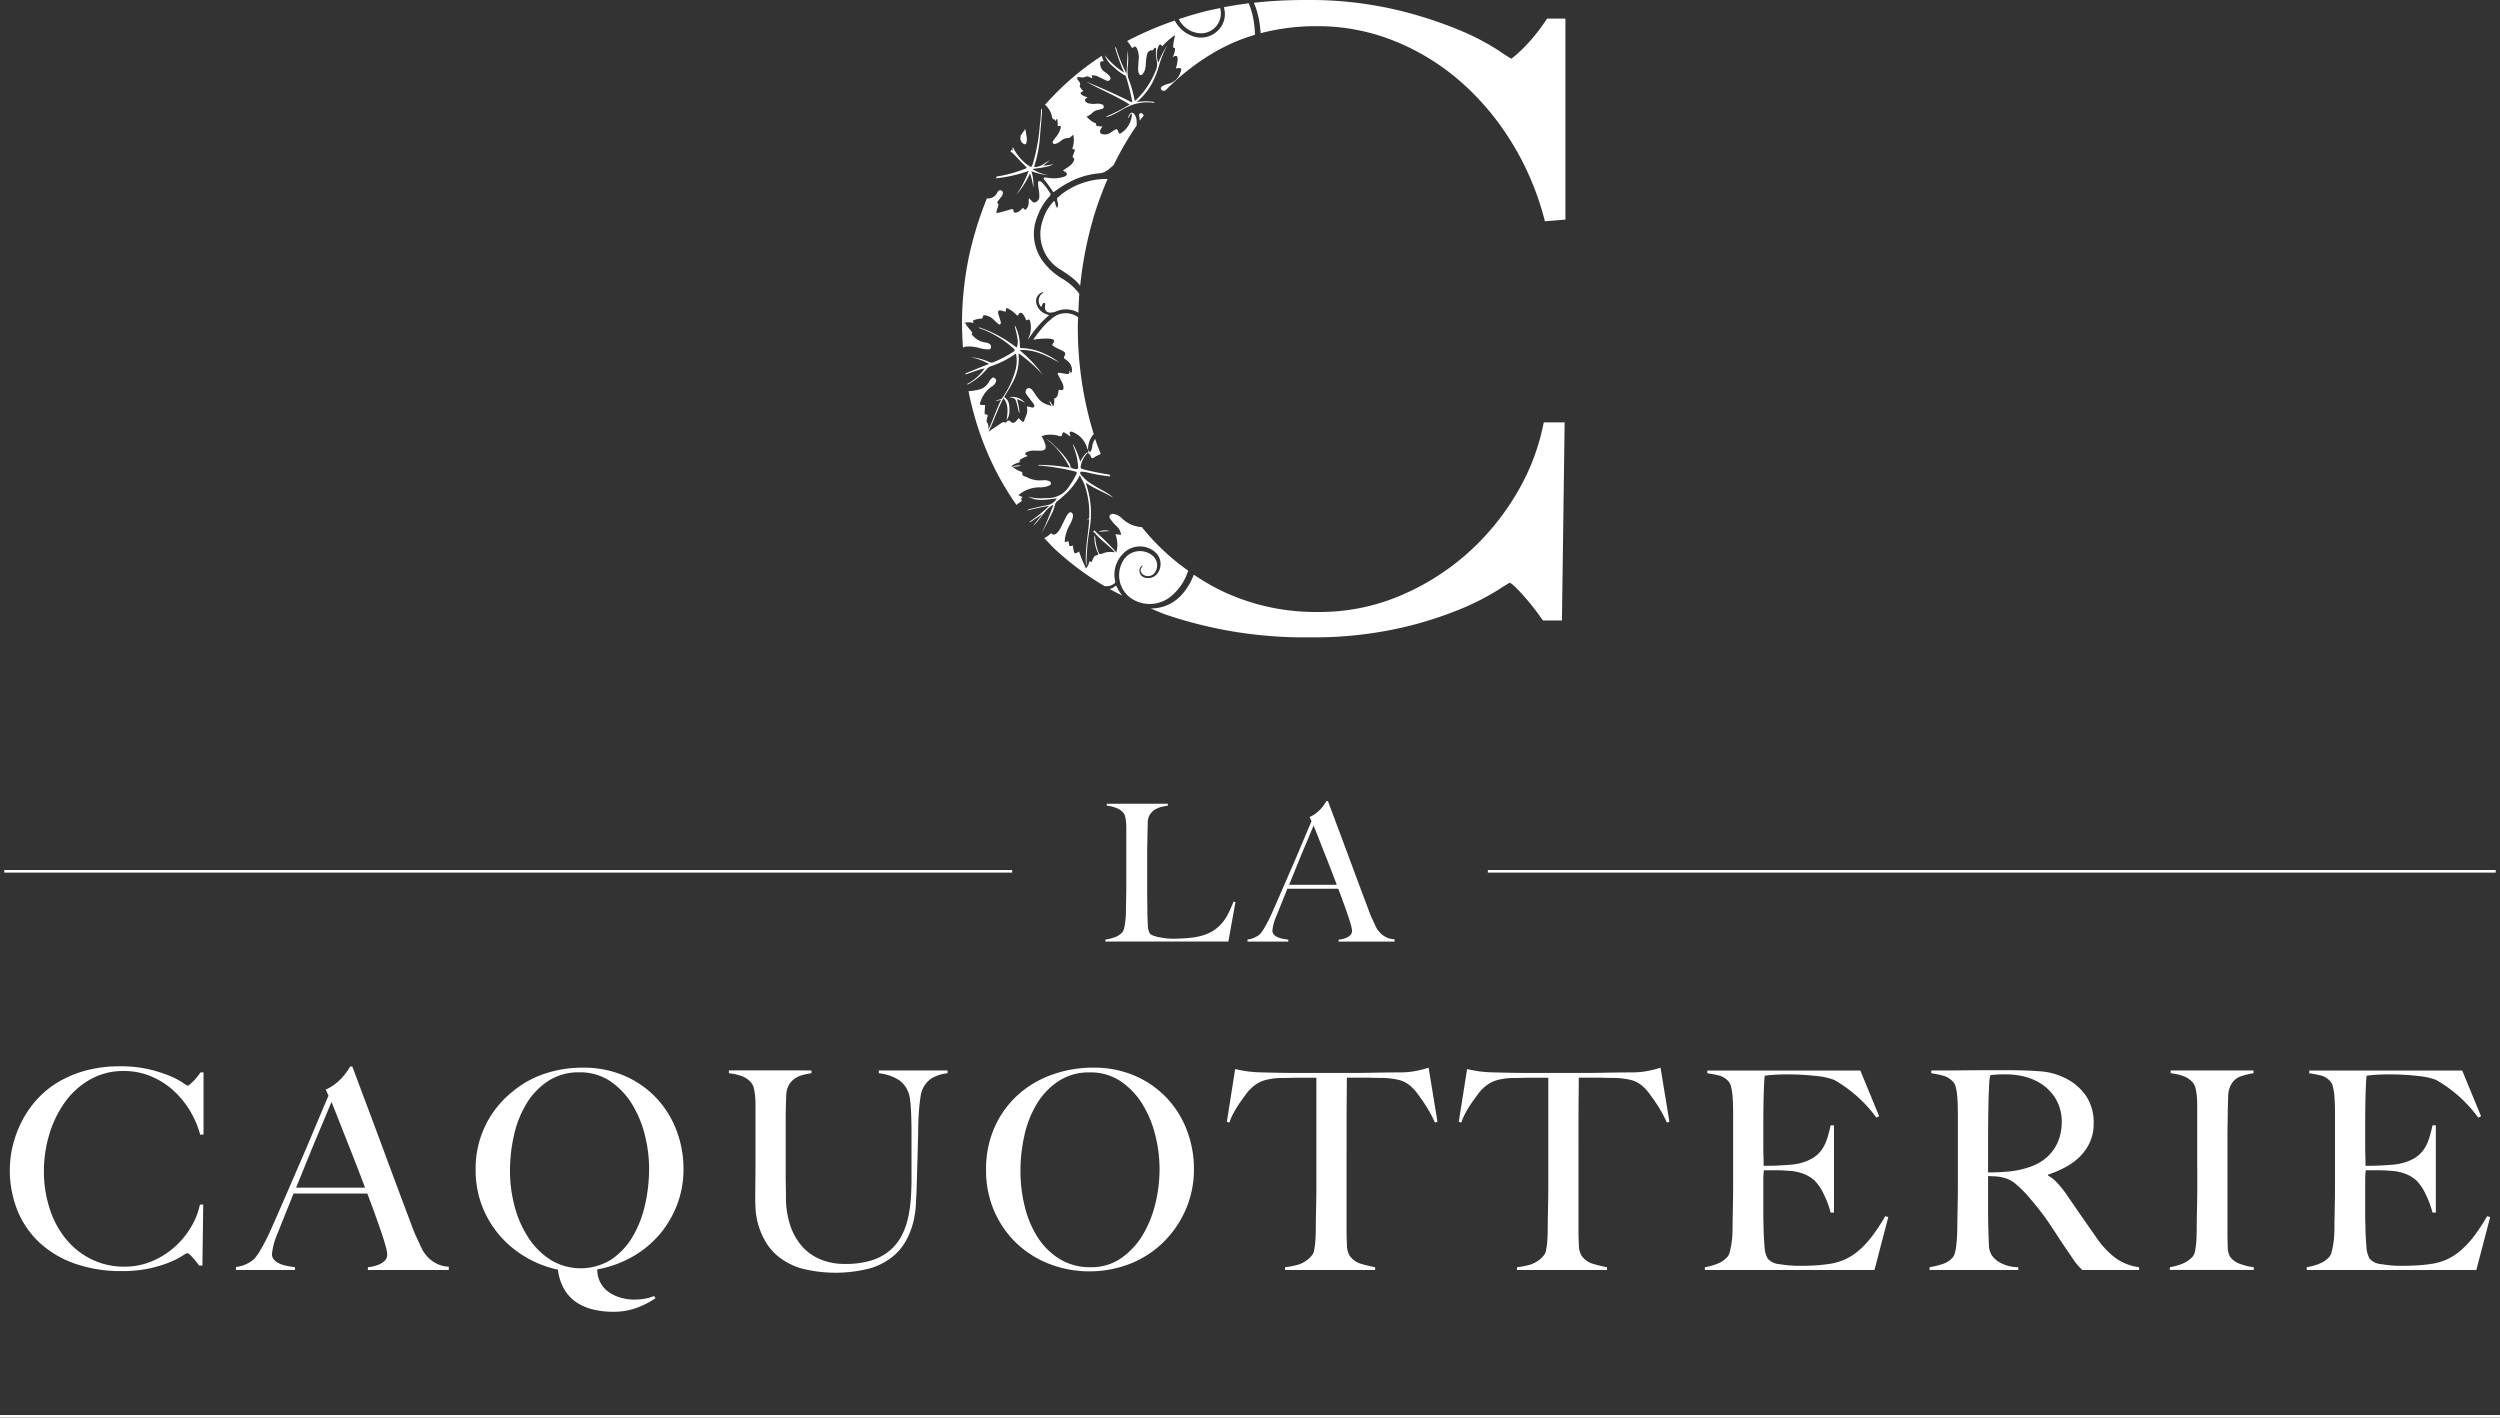 <svg id="Groupe_329" data-name="Groupe 329" xmlns="http://www.w3.org/2000/svg" xmlns:xlink="http://www.w3.org/1999/xlink" width="355.941" height="201.828" viewBox="0 0 355.941 201.828">
  <rect x="0" y="0" width="355.941" height="201.828" fill="#333333" stroke="none"/>
  <defs>
    <clipPath id="clip-path">
      <rect id="Rectangle_108" data-name="Rectangle 108" width="355.941" height="201.828" fill="none"/>
    </clipPath>
  </defs>
  <g id="Groupe_328" data-name="Groupe 328" clip-path="url(#clip-path)">
    <path id="Tracé_315" data-name="Tracé 315" d="M214.724,113.092a1.4,1.4,0,0,1-.719.343c.586.335,1.206.636,1.816.948a5.273,5.273,0,0,1-.761-1.213c-.1-.215-.172-.226-.336-.077" transform="translate(-56.031 -29.584)" fill="#fff"/>
    <path id="Tracé_316" data-name="Tracé 316" d="M271.326,105.369c.636-.417,1.13-.727,1.469-.925.125-.073.2-.112.278-.151a2.406,2.406,0,0,1,.408.29,12.207,12.207,0,0,1,1.1,1.077,34.994,34.994,0,0,1,2.945,3.65l.252.356h2.711l.384-28.2H277.9l-.14.669a31.263,31.263,0,0,1-3.934,9.8,35.5,35.5,0,0,1-7.066,8.418,34.74,34.74,0,0,1-9.532,5.885,29.335,29.335,0,0,1-11.426,2.224,31.032,31.032,0,0,1-14.087-3.165,33.466,33.466,0,0,1-3.644-2.149,8.582,8.582,0,0,1-2,3.156,5.868,5.868,0,0,1-4.14,1.657c.714.288,1.4.605,2.139.867a61.314,61.314,0,0,0,20.526,3.243,56.4,56.4,0,0,0,12.113-1.166,53.185,53.185,0,0,0,8.941-2.7,35.8,35.8,0,0,0,5.68-2.844" transform="translate(-58.105 -21.33)" fill="#fff"/>
    <path id="Tracé_317" data-name="Tracé 317" d="M209.846,86.6h.013l-.007.008c.089.1.173.2.267.3.147.148.137.467.354.481.165.01.339-.183.516-.269.224-.109.446-.221.671-.327-.272-.711-.558-1.409-.8-2.15a2.533,2.533,0,0,0-.412,1.105,2.313,2.313,0,0,1-.109.433c-.04.129-.08.3-.231.308s-.175-.179-.241-.291l0,.018h0c-.05.127.084.264-.02.388" transform="translate(-54.942 -22.16)" fill="#fff"/>
    <path id="Tracé_318" data-name="Tracé 318" d="M206.361,86.82a5.065,5.065,0,0,0-.689,1.063,12.8,12.8,0,0,0-1.055-2.558,3.031,3.031,0,0,0,.139.535,9.249,9.249,0,0,1,.606,2.714c.007.279-.042.418-.367.349-.359-.077-.768-.057-.756-.6l-.087-.162a11.277,11.277,0,0,0-2.13-2.525,5.636,5.636,0,0,0-1.266-1.06,12.055,12.055,0,0,1,3.417,4.154c-.163-.021-.272-.032-.379-.049a23.869,23.869,0,0,0-3.675-.339c-.153,0-.324-.068-.46.069a32.615,32.615,0,0,1,5.26.856c.256.058.29.136.194.362a11.324,11.324,0,0,1-.969,1.672,3.548,3.548,0,0,1-3.166,1.756c-.311,0-.621.04-.932.038s-.621-.026-.931-.053a5.491,5.491,0,0,1-.861-.2c1.3.781,2.685.4,4.081.261a2,2,0,0,1-1.425.976c-.72.13-1.433.3-2.144.475a1.334,1.334,0,0,0-.678.27c1.062-.24,2.054-.488,3.151-.661a19.048,19.048,0,0,1-2.215,1.863c-.187.14-.384.269-.577.4l.062.08q.91-.577,1.8-1.2l-1.38,1.732c1.094-.871,1.58-2.31,2.912-3.038a42.439,42.439,0,0,1-1.717,4.143c.5-.9.963-1.812,1.416-2.732a5.358,5.358,0,0,0,.511-1.318.979.979,0,0,1,.4-.636,14.822,14.822,0,0,0,1.5-1.341A9.032,9.032,0,0,0,205.6,89.81c.225.461.484.856.658,1.3a12.717,12.717,0,0,1,.695,4.465c.007.268-.044.458-.294.571l-.058.09c.1-.061.14-.089.183-.111s.086-.1.152-.038c-.108,2.2-.644,4.374-.438,6.593a.51.51,0,0,0,.06-.256,31.839,31.839,0,0,1,.449-5.05,12.533,12.533,0,0,0-.128-4.964c-.114-.5-.266-.994-.412-1.535,1.239.884,2.652,1.356,3.892,2.146a4.3,4.3,0,0,0-.969-.735c-.876-.54-1.815-.977-2.641-1.6a5.937,5.937,0,0,1-.981-.963c-.08-.1-.155-.215-.091-.34s.2-.079.3-.07a3.974,3.974,0,0,1,.629.082,24.024,24.024,0,0,0,3.353.582l-.123-.257a37.143,37.143,0,0,1-3.819-.782c-.276-.074-.328-.171-.286-.425a3.421,3.421,0,0,1,1.039-1.918l-.005-.007c-.2-.038-.295.117-.408.235" transform="translate(-51.864 -22.144)" fill="#fff"/>
    <path id="Tracé_319" data-name="Tracé 319" d="M211.836,102.506l1.611-.119a2.327,2.327,0,0,0-1.611.119" transform="translate(-55.463 -26.784)" fill="#fff"/>
    <path id="Tracé_320" data-name="Tracé 320" d="M211.433,99.076c-.25-.058-.516-.085-.679.157-.15.224,0,.441.126.619a6.455,6.455,0,0,0,.839.947,1.951,1.951,0,0,1,.627,1.211,8,8,0,0,1-.808-.09,4.307,4.307,0,0,1,.14,2.589,38.456,38.456,0,0,0-2.866-2.858c-.1-.1-.227-.334-.365-.2s.1.241.19.344c.791.932,1.8,1.634,2.649,2.5l.151.161-.052.058a2.666,2.666,0,0,0-1.635.15c-.484.171-.491.137-.68-.324a7.11,7.11,0,0,1-.393-1.775.792.792,0,0,0-.125-.467,5.1,5.1,0,0,0,.465,2.43c.119.212.148.35-.162.406-.375.067-.458.416-.6.7-.058.117-.049.36-.315.179-.114-.078-.13.1-.161.177a1.76,1.76,0,0,1-.431.8,16.846,16.846,0,0,1-.989-2.409c-.578.413-.7.357-.81-.357-.026-.159-.043-.319-.063-.479-.489.142-.527.13-.579-.375-.027-.266-.109-.293-.32-.171s-.278.041-.259-.191a5.648,5.648,0,0,1,.692-2.189,3.783,3.783,0,0,0,.458-1.136.649.649,0,0,0-.044-.471c-.137-.223-.3-.289-.517-.1a1.614,1.614,0,0,0-.377.5c-.242.476-.482.953-.711,1.435a3.219,3.219,0,0,1-.6.892c-.2.206-.446.361-.723.142-.182-.143-.25.01-.332.092a2.437,2.437,0,0,1-.774.5c.544.564,1.059,1.15,1.638,1.685a41.42,41.42,0,0,0,6.938,5.151,1.791,1.791,0,0,0,1.445-.393c.16-.117.082-.264.059-.407a4.176,4.176,0,0,1,1.046-3.694,3.305,3.305,0,0,1,4.624-.378,2.252,2.252,0,0,1,.3,3.175,1.668,1.668,0,0,1-1.936.42,1.02,1.02,0,0,1-.554-.947.756.756,0,0,1,.5-.718c-.165.277-.37.449-.328.717a.849.849,0,0,0,.347.593,1.228,1.228,0,0,0,1.568-.145,1.806,1.806,0,0,0-.325-2.636,2.8,2.8,0,0,0-3.892.512,4.02,4.02,0,0,0,.9,5.615,4.742,4.742,0,0,0,5.773-.3,7.6,7.6,0,0,0,2.392-3.607,32.638,32.638,0,0,1-6.37-5.917c-.072-.089-.132-.187-.2-.277a4.469,4.469,0,0,1-2.757-1.156,2.322,2.322,0,0,0-1.131-.694" transform="translate(-52.73 -25.869)" fill="#fff"/>
    <path id="Tracé_321" data-name="Tracé 321" d="M219.8,22.9l.125-.192c.142-.2.306-.37.45-.564l-.005-.006c-.131-.155-.23-.4-.487-.309-.273.1-.14.359-.144.557l.028.183c.025.11.017.221.033.331" transform="translate(-57.526 -5.71)" fill="#fff"/>
    <path id="Tracé_322" data-name="Tracé 322" d="M202.778,37.939c-.027-.088-.017-.225-.12-.243s-.168.088-.236.162a6.229,6.229,0,0,0-1.343,2.341,5.915,5.915,0,0,0,2.257,7.107,18.153,18.153,0,0,1,2.331,1.661,7.91,7.91,0,0,1,.671.754,53.842,53.842,0,0,1,1.983-10.011,50,50,0,0,1,1.919-5.188c-.114,0-.23-.01-.344-.005a10.612,10.612,0,0,0-6.312,2.256,2.629,2.629,0,0,1-.3.275c-.275.155-.273.362-.2.63a1.088,1.088,0,0,1-.034.98,2.111,2.111,0,0,1-.272-.718" transform="translate(-52.545 -9.037)" fill="#fff"/>
    <path id="Tracé_323" data-name="Tracé 323" d="M186.065,58.5a5.05,5.05,0,0,1,1.885.173,4.759,4.759,0,0,0,1.248.21c.187,0,.429.02.472-.253a.513.513,0,0,0-.277-.562,1.5,1.5,0,0,0-.605-.173,2.906,2.906,0,0,1-1.738-1c-.08-.08-.193-.156-.068-.312.064-.08-.042-.183-.1-.259-.171-.213-.355-.416-.52-.633-.092-.12-.264-.207-.207-.406l-.292-.164a2.34,2.34,0,0,1,1.355.027c-.227-.3-.077-.4.134-.471a4.053,4.053,0,0,1,.912-.176c.143-.015.239-.046.238-.213,0-.25.162-.28.357-.249a2.234,2.234,0,0,1,1.2.625c.2.188.391.382.6.56.08.069.185.168.3.1a.3.3,0,0,0,.1-.336c-.035-.182-.1-.358-.152-.536-.068-.225-.157-.446-.2-.675-.075-.389.022-.482.4-.417.11.018.218.052.326.08l.314.083a.241.241,0,0,0,.038-.19c-.012-.324.064-.375.369-.229a4.568,4.568,0,0,1,1.1.825c.149.139.228.246.355-.035s.383-.287.6-.044a2.271,2.271,0,0,1,.388.676c.039.1.072.289.247.183.363-.218.381.1.422.285a3.474,3.474,0,0,1-.188,2.119,1.944,1.944,0,0,0-.139.391,15.469,15.469,0,0,1,3.006-3.483c-.188-.072-.333-.124-.475-.181a2.089,2.089,0,0,1-1.269-1.281,1.344,1.344,0,0,1,.889-1.839c.025.164-.125.195-.208.27a1.325,1.325,0,0,0-.195,1.7c.1.138.179.178.24-.026a1.369,1.369,0,0,1,.075-.21c.056-.117.126-.227.283-.167.14.054.114.17.094.284-.145.819.244,1.2,1.079,1.048a2.084,2.084,0,0,0,.431-.114,3.567,3.567,0,0,1,3.224.153c.03-.895.064-1.789.137-2.675a8.072,8.072,0,0,0-2.381-2.133,9.35,9.35,0,0,1-2.812-2.511,6.52,6.52,0,0,1-.724-6.515,8.183,8.183,0,0,1,1.685-2.742c.161-.168.192-.277.054-.469A9.374,9.374,0,0,0,197,35.18a1.224,1.224,0,0,0-.231-.185c-.26-.143-.4-.063-.4.238a5.135,5.135,0,0,0,.069.7,6.088,6.088,0,0,1,.111,1.109.874.874,0,0,1-.658.932.3.3,0,0,1-.3-.1c-.162-.153-.312-.318-.489-.5-.112.174-.044.361-.058.532a1.547,1.547,0,0,1-.294.943c-.1.121-.244.241-.363.061-.144-.217-.214-.135-.354,0a1.469,1.469,0,0,1-.695.484c-.21.041-.438.076-.464-.252-.02-.251-.171-.26-.371-.2-.6.185-1.208.374-1.828.5-.261.055-.281-.023-.214-.232s.136-.427.2-.641c.049-.17.158-.327-.044-.5-.123-.106.014-.255.092-.361.168-.23.365-.441.52-.678.2-.309.169-.651-.069-.756-.321-.141-.5.085-.613.324a1.422,1.422,0,0,1-1.458.789,50.617,50.617,0,0,0-2.137,6.494,44.472,44.472,0,0,0-1.1,6.021,46.786,46.786,0,0,0-.308,5.031c0,1.3.058,2.576.146,3.837-.016-.16.1-.242.385-.28" transform="translate(-48.577 -9.144)" fill="#fff"/>
    <path id="Tracé_324" data-name="Tracé 324" d="M194.611,76.589c.912.14.912.14,1.156,1.082.058.227.109.458.168.685.037.144.018.311.181.461a10.669,10.669,0,0,0-.364-1.961,7.985,7.985,0,0,1,1.134.52,2.406,2.406,0,0,0-2.274-.788" transform="translate(-50.954 -20.035)" fill="#fff"/>
    <path id="Tracé_325" data-name="Tracé 325" d="M189.983,70.84a1.293,1.293,0,0,0,.546-.595.459.459,0,0,0-.177-.619c-.23-.15-.372.03-.507.168a1.458,1.458,0,0,0-.262.36,2.257,2.257,0,0,1-1.6,1.169,7.392,7.392,0,0,1-1.33.187,43.813,43.813,0,0,0,2.5,8.323,41.043,41.043,0,0,0,4.347,7.91c.058-.179.264-.241.4-.357.16-.131.473-.187.244-.526-.08-.117.159-.121.188-.242-.159-.164-.44-.146-.556-.319a4.635,4.635,0,0,1,3.08-1.094,3.312,3.312,0,0,0,1.273-.251c.137-.058.248-.14.258-.289a.358.358,0,0,0-.241-.343,1.92,1.92,0,0,0-1.027-.112,4.049,4.049,0,0,1-2.165-.448c-.268-.134-.749-.141-.635-.674.006-.026-.137-.087-.214-.126a4.154,4.154,0,0,1-1.127-.629c.375-.121.782-.079,1.152-.224a1.942,1.942,0,0,0-1.188.167h-.173l.054-.147a2.779,2.779,0,0,1,.868-.419c.144-.047.3-.058.249-.282-.032-.142.1-.179.19-.242a4.059,4.059,0,0,1,.9-.413l-.018-.082c-.1-.088-.289-.117-.276-.269.015-.178.209-.243.351-.3a2.317,2.317,0,0,1,.912-.15,9.948,9.948,0,0,0,1.006.007c.551-.035.715-.275.594-.819a6.53,6.53,0,0,0-.536-1.244,3.927,3.927,0,0,1,2.466-.031c.27.1.423.074.462-.233.041-.322.2-.341.438-.178s.491.331.749.5c-.015-.071-.03-.13-.041-.19-.029-.155-.156-.352-.035-.458.15-.133.358-.008.525.064a3.47,3.47,0,0,1,1.885,2.144.768.768,0,0,0,.165.327v-.005a3.211,3.211,0,0,1,.8-2.234,51.574,51.574,0,0,1-2.263-15.414c0-.409.035-.811.044-1.218a2.969,2.969,0,0,0-3.853.284,8.74,8.74,0,0,0-1.084,1.021,20.707,20.707,0,0,0-1.455,1.89,11.533,11.533,0,0,1,1.95-.163,3.751,3.751,0,0,1,.63.058c.422.086.51.283.244.622-.165.21-.126.289.078.417.4.252.839.43,1.255.653.45.241.489.343.269.789a.237.237,0,0,0,.094.365,3.082,3.082,0,0,1,.687.623,1.61,1.61,0,0,1,.256,1.347c-.2-.035-.225-.235-.379-.333-.013.148.2.284.022.419a.549.549,0,0,1-.431.067c-.308-.041-.613-.107-.921-.147-.222-.029-.349.032-.21.289.19.349.368.7.554,1.056a1.852,1.852,0,0,1,.2.6c.064.438-.077.585-.5.488-.171-.039-.19.024-.208.153-.059.416-.058.859-.546,1.062-.106.044-.055.178-.055.274a1.675,1.675,0,0,1-.151.867,4.292,4.292,0,0,0-.512-.79c-.032.3.231.478.269.78a1.072,1.072,0,0,0-.563-.236,2.86,2.86,0,0,1-1.486-1.123c-.227-.279-.4-.6-.614-.892-.237-.326-.568-.435-.8-.279a.584.584,0,0,0-.059.867c.291.418.618.811.918,1.222.109.148.254.331.12.507s-.342.077-.521.032c-.084-.021-.168-.046-.253-.063-.193-.041-.271.005-.22.227.153.67-.245,1.223-.416,1.823-.061.216-.23.085-.326.01-.162-.127-.3-.281-.451-.423-.14.157-.27.325-.421.471a.455.455,0,0,1-.717.026c-.181-.173-.385-.224-.568.021-.053.07-.14.139-.225.1-.314-.131-.52.075-.742.223-.527.351-1.05.709-1.614,1.09.763-1.566,1.295-3.227,2.123-4.772.588.692.712,1.583.432,3.151a2.265,2.265,0,0,0,.423-1.375c-.007-.691.007-1.409-.67-1.873-.151-.1,0-.2.044-.281.318-.548.664-1.08.962-1.638a7.147,7.147,0,0,0,.951-4.377,20.967,20.967,0,0,1,3.441,3.046,18.39,18.39,0,0,0-3.3-3.5c2.124-.137,3.891.815,5.663,1.765a9.286,9.286,0,0,0-1.958-1.184,8.272,8.272,0,0,0-3.41-.869c-.247,0-.241-.125-.242-.3a6.305,6.305,0,0,0-.534-2.569.666.666,0,0,0-.219-.332c.513,2.014.555,2.448.3,3.128-.486-.342-.961-.7-1.456-1.02a17.125,17.125,0,0,0-3.713-1.8,1.528,1.528,0,0,0-.25-.044c.1.151.279.152.424.21a14.138,14.138,0,0,1,4.543,2.79c.241.227.206.317-.049.48a16.22,16.22,0,0,1-2.839,1.477.606.606,0,0,1-.527-.022,8.087,8.087,0,0,0-2.694-.7,8.928,8.928,0,0,1,2.631.965c-1.162.43-2.257.907-3.362,1.338l.024.144c.881-.28,1.749-.649,2.708-.856a6.922,6.922,0,0,1-2.486,2.217l.014.083a.592.592,0,0,0,.223-.083,9.372,9.372,0,0,0,2.568-2.128,1.058,1.058,0,0,1,.564-.389,12.949,12.949,0,0,0,3.233-1.589c.1-.066.2-.138.345-.233a5.128,5.128,0,0,1-.01,2.105,12.939,12.939,0,0,1-1.969,4.275.348.348,0,0,1-.248.143c-.18.044-.357.1-.534.157a.753.753,0,0,0-.114.09l.749-.157c-.675,1.377-1.121,2.791-1.783,4.208-.028-.393.028-.706-.21-1-.132-.162-.029-.484.036-.725s.135-.455-.252-.413a.122.122,0,0,1-.135-.142c.021-.4.046-.794.071-1.206-.074,0-.172-.005-.269,0-.468.022-.561-.076-.375-.51a4.241,4.241,0,0,1,1.611-2.133" transform="translate(-48.757 -15.819)" fill="#fff"/>
    <path id="Tracé_326" data-name="Tracé 326" d="M213.48,9.767a7.3,7.3,0,0,0,1.546,1.155.221.221,0,0,1,.136.16,31.778,31.778,0,0,1,.864,3.424c.008.06.01.12.021.258-2.177-1.107-4.362-2.067-6.572-2.974,2.035,1.141,4.221,2,6.206,3.261a24.493,24.493,0,0,1-3.378,1.722c.211.084.35-.032.5-.069a2.776,2.776,0,0,0,.446-.185c.786-.348,1.49-.856,2.273-1.2a6.312,6.312,0,0,1,3.614-.511l.092-.116a7.62,7.62,0,0,0-2.548.016,9.5,9.5,0,0,0,2.309-2.908,13.521,13.521,0,0,0,.864-2.263,14.539,14.539,0,0,1,1.208-2.96A12.877,12.877,0,0,0,219.766,9.1a3.23,3.23,0,0,1-.016-2.28c.1-.2.251-.495.539-.127.084.108.138-.049.19-.1A9.434,9.434,0,0,1,221.808,5.4c.1-.063.175-.176.342-.166a7.935,7.935,0,0,0-.261,1.387c0,.148-.111.351.19.382.1.01.06.195.057.3a2.681,2.681,0,0,1-.352,1.016c.12.018.135-.106.218-.135.349-.128.5-.024.513.345a4.362,4.362,0,0,1-.263,1.372c.094-.008.151-.01.207-.018.59-.08.682.028.46.589a2.388,2.388,0,0,1-1.668,1.614,2.966,2.966,0,0,0-.932.366c-.137.088-.243.195-.19.365a.4.4,0,0,0,.4.276.557.557,0,0,0,.259-.059,33.342,33.342,0,0,1,7.1-5.51,26.423,26.423,0,0,1,5.635-2.4,14.631,14.631,0,0,0-.253-2.367,10.828,10.828,0,0,0-.637-2.117q-1.823.225-3.549.56a3.228,3.228,0,0,1-.883,3.361,3.439,3.439,0,0,1-3.723.686,4.539,4.539,0,0,1-2.372-2.155,47.687,47.687,0,0,0-6.793,2.92,3.567,3.567,0,0,1,.608.834c.069.162.151.172.278.063.248-.212.392-.085.517.154a3.064,3.064,0,0,1,.24,1.711c-.028.385-.05.769-.071,1.155a1.687,1.687,0,0,0,.086.624c.043.13.1.266.253.295s.255-.073.341-.185a1.962,1.962,0,0,0,.393-1.07c.036-.434.043-.873.121-1.3.087-.473.175-.99.851-.97.1,0,.123-.11.173-.177s.119-.185.232-.159c.152.035.1.185.1.281a5.222,5.222,0,0,0,.087,1.447,2.277,2.277,0,0,1-.182,1.617,11.627,11.627,0,0,1-2.726,4.047c-.043.041-.094.074-.2.156a18.653,18.653,0,0,0-.954-3.314,6.091,6.091,0,0,1-.02-1.857,7.936,7.936,0,0,0-.061-2c0,1.09-.115,2.172-.132,3.294a19.535,19.535,0,0,1-1.523-3.777l-.116.069a26.386,26.386,0,0,0,1.3,3.572,11.225,11.225,0,0,1-2.776-2.5,3.943,3.943,0,0,0,1.342,1.741" transform="translate(-54.845 -0.168)" fill="#fff"/>
    <path id="Tracé_327" data-name="Tracé 327" d="M197.2,26.95c.261.19.4.14.484-.168A1.906,1.906,0,0,0,197.7,26c-.058-.37-.123-.739-.185-1.109-.222.3-.444.608-.656.915-.013.111-.028.222-.036.334a.864.864,0,0,0,.374.806" transform="translate(-51.533 -6.518)" fill="#fff"/>
    <path id="Tracé_328" data-name="Tracé 328" d="M194.93,33.279a12.524,12.524,0,0,0,2.008-3.109,11,11,0,0,1,.467,2.042,6.055,6.055,0,0,0-.275-2.357,8.41,8.41,0,0,0,2.4.567,6.187,6.187,0,0,1-2.26-.878c.409-.055.752-.1,1.092-.15s.662-.109.988-.187a2.938,2.938,0,0,0,.923-.36,7.709,7.709,0,0,1-1.482.226l.994-.777a8.21,8.21,0,0,0-1.056.636,2.1,2.1,0,0,1-.979.324c-.2.021-.244-.03-.178-.216a17.84,17.84,0,0,0,.808-4.47c.088-.991.178-1.983.249-2.976a3.133,3.133,0,0,0-.019-.65l-.1.121a18.8,18.8,0,0,1-.177,2.257,26.074,26.074,0,0,1-.993,5.463c-.179.537-.224.554-.709.21l-.063-.04a6.722,6.722,0,0,1-2.055-2.506l-.026.039-.068.114c.042.127.077.256.125.381-.08-.069-.149-.142-.226-.212-.056.092-.108.182-.163.274l.189.128c.644.6,1.219,1.274,1.849,1.89.345.337.348.328-.087.5a19.053,19.053,0,0,1-3.915,1.054c-.042.086-.083.171-.124.255a19.872,19.872,0,0,0,4.672-1.051,14.471,14.471,0,0,1-1.8,3.455" transform="translate(-50.286 -5.484)" fill="#fff"/>
    <path id="Tracé_329" data-name="Tracé 329" d="M202.857,19.828c.086,0,.076.136.083.227.151-.088.121-.272.272-.33a3.441,3.441,0,0,1,.072,1.064c.474-.1.517-.052.39.412a3.476,3.476,0,0,1-.706,1.214,5.105,5.105,0,0,0-.324.453.262.262,0,0,0-.006.345.347.347,0,0,0,.345.086,2.078,2.078,0,0,0,.773-.44,1.652,1.652,0,0,1,1.023-.391c.329.006.46-.306.735-.458a3.493,3.493,0,0,1-.077,1.768c-.072.169-.086.289.151.286.179,0,.163.106.125.221-.052.153-.109.3-.164.455-.075.208-.239.4.043.613.119.088.026.283-.032.421a1.847,1.847,0,0,1-.666.737c-.267.2-.551.376-.838.571l.091.09c.2.11.5.187.445.474-.045.253-.331.3-.553.378a4.646,4.646,0,0,1-2.141.1,3.142,3.142,0,0,0-.371-.041c-.238-.005-.3.114-.159.3a19.73,19.73,0,0,1,1.228,1.69c.11.176.213.028.306-.035a16.139,16.139,0,0,1,1.983-1.261A11.279,11.279,0,0,1,209.1,27.5a2.352,2.352,0,0,0,1.281-.448c.308-.229.586-.488.878-.732a44.061,44.061,0,0,1,3.283-5.645,6.47,6.47,0,0,0-.024-.774,1.508,1.508,0,0,0-.317-.822c-.247-.3-.485-.291-.682.03a1.324,1.324,0,0,0-.212.557c.213-.232.244-.537.484-.684a.2.2,0,0,1,.063.21,3.378,3.378,0,0,1-1.434,2.5c-.31.219-.416.178-.519-.191-.085-.309-.25-.34-.49-.193-.2.123-.4.255-.591.393a1.442,1.442,0,0,1-1.029.24c-.437-.044-.58-.314-.381-.7.072-.141.163-.272.257-.427a3.861,3.861,0,0,1-.538-.03c-.168-.032-.4-.014-.37-.307.011-.127-.128-.142-.212-.173a3.3,3.3,0,0,1-1.133-.892,2.55,2.55,0,0,0,.88-.591,1.62,1.62,0,0,1,.8-.373c.169-.036.336-.086.5-.134a.307.307,0,0,0,.266-.312.349.349,0,0,0-.264-.326,1.865,1.865,0,0,0-.845-.089,2.957,2.957,0,0,1-1.109-.072.641.641,0,0,1-.459-.4c-.068-.245.212-.267.343-.427-.2-.08-.388-.148-.57-.237s-.364-.187-.384-.379c-.023-.217.255-.176.376-.288-.117-.132-.228-.246-.325-.371s-.235-.274-.183-.392c.18-.414-.162-.62-.312-.9-.128-.241-.091-.322.195-.323.312,0,.606.128.948-.063.286-.16.63.133.963.225-.042-.148-.078-.277-.116-.412a1.629,1.629,0,0,1,1.012.21c.36.168.713.351,1.076.515a.408.408,0,0,0,.537-.116c.131-.179.051-.354-.063-.515a3.274,3.274,0,0,0-.706-.6,1.447,1.447,0,0,1-.619-.935c-.069-.491.025-.608.514-.572a1.533,1.533,0,0,1-.266-.791,39.213,39.213,0,0,0-6.322,5.092q-.933.932-1.792,1.889a3.034,3.034,0,0,1,.967,1.58c.052.224.047.506.4.525" transform="translate(-52.703 -2.813)" fill="#fff"/>
    <path id="Tracé_330" data-name="Tracé 330" d="M242.808,4.727a31.035,31.035,0,0,1,7.966-1,29.23,29.23,0,0,1,11.073,2.107,33.007,33.007,0,0,1,9.4,5.761A37.667,37.667,0,0,1,278.5,20.2,39.916,39.916,0,0,1,283.1,30.829l.183.676.7-.058,1.446-.12.771-.064V2.651h-2.616l-.249.374a25.147,25.147,0,0,1-1.516,2.043c-.548.666-1.075,1.248-1.573,1.747s-.97.929-1.384,1.269c-.154.126-.274.213-.37.278-.3-.173-.887-.544-1.7-1.1a34.658,34.658,0,0,0-5.684-2.973,58.692,58.692,0,0,0-9.174-2.937A54.558,54.558,0,0,0,249.084,0a65.89,65.89,0,0,0-7.236.391,11.97,11.97,0,0,1,.828,3.071q.089.632.132,1.265" transform="translate(-63.321)" fill="#fff"/>
    <path id="Tracé_331" data-name="Tracé 331" d="M230.26,5.138a2.8,2.8,0,0,0,2.787-1.551,2.781,2.781,0,0,0,.2-2.026c-.849.174-1.7.348-2.512.563-1.156.306-2.275.644-3.368,1.005l.056.122a3.639,3.639,0,0,0,2.835,1.887" transform="translate(-59.53 -0.409)" fill="#fff"/>
    <path id="Tracé_332" data-name="Tracé 332" d="M9.727,210.792a11.207,11.207,0,0,1,3.571-3.235,9.567,9.567,0,0,1,4.853-1.224,9.85,9.85,0,0,1,3.728.71,11.068,11.068,0,0,1,3.156,1.934,12.613,12.613,0,0,1,2.426,2.88A13.319,13.319,0,0,1,29,215.408l.474-.039v-8.837H29.04c-.158.236-.329.467-.513.69s-.362.422-.533.592-.329.315-.473.434a.688.688,0,0,1-.3.178,3.529,3.529,0,0,1-.71-.434,11.155,11.155,0,0,0-1.814-.948,18.9,18.9,0,0,0-2.959-.946,17.571,17.571,0,0,0-4.143-.434,18.431,18.431,0,0,0-4.695.552,16.054,16.054,0,0,0-3.747,1.48,13.013,13.013,0,0,0-2.88,2.15,14.127,14.127,0,0,0-2.051,2.564,14.863,14.863,0,0,0-1.164,2.268,16.373,16.373,0,0,0-.71,2.15,14.293,14.293,0,0,0-.355,1.934A15.4,15.4,0,0,0,3,226.238a12.855,12.855,0,0,0,3.177,4.577,14.346,14.346,0,0,0,5.03,2.959,19.8,19.8,0,0,0,6.627,1.045,18.207,18.207,0,0,0,3.906-.375,17.107,17.107,0,0,0,2.88-.868,11.529,11.529,0,0,0,1.814-.907,3.5,3.5,0,0,1,.71-.413c.131,0,.368.183.71.552a11.742,11.742,0,0,1,.987,1.223h.473l.118-8.68h-.473a10.5,10.5,0,0,1-1.322,3.295,11.9,11.9,0,0,1-2.367,2.821,11.63,11.63,0,0,1-3.2,1.973,9.881,9.881,0,0,1-3.846.749,10.436,10.436,0,0,1-4.735-1.065,10.943,10.943,0,0,1-3.63-2.9A13.174,13.174,0,0,1,7.558,225.9a17.094,17.094,0,0,1-.809-5.326,17.961,17.961,0,0,1,.77-5.227,15.411,15.411,0,0,1,2.209-4.558" transform="translate(-0.496 -53.847)" fill="#fff"/>
    <path id="Tracé_333" data-name="Tracé 333" d="M65.807,233.926a4.7,4.7,0,0,1-.947.276,4.6,4.6,0,0,1-.571.079v.394h11.52V234.2a4.078,4.078,0,0,1-1.578-.355,4.474,4.474,0,0,1-1.124-.73,4.979,4.979,0,0,1-.73-.808,5.275,5.275,0,0,1-.355-.553q-.474-1.025-.849-1.834t-.808-2.031q-.947-2.487-1.894-5.031t-1.952-5.267q-1.008-2.723-2.111-5.662t-2.328-6.214h-.315q-.158.277-.455.71a8.1,8.1,0,0,1-.729.907,7.566,7.566,0,0,1-1.007.908,6.449,6.449,0,0,1-1.282.75l.394.867q-.947,2.21-2.012,4.754t-2.15,5.05l-2.11,4.873q-1.026,2.367-1.854,4.222A28.529,28.529,0,0,1,49.02,231.8a8.629,8.629,0,0,1-.907,1.3,3.884,3.884,0,0,1-.848.591,4.355,4.355,0,0,1-1.755.552v.434h8.4v-.394q-.513-.079-1.084-.178a4.46,4.46,0,0,1-1.064-.316,2.424,2.424,0,0,1-.81-.552,1.187,1.187,0,0,1-.315-.847,9.975,9.975,0,0,1,.828-3q.551-1.38,1.1-2.742t1.144-2.86h10.5q.591,1.539,1.1,2.959t.907,2.584q.394,1.164.612,1.973a5.2,5.2,0,0,1,.216,1.164,1.2,1.2,0,0,1-.374.907,2.721,2.721,0,0,1-.868.552M54.07,222.959q.948-2.329,1.756-4.321t1.479-3.571q.67-1.577,1.125-2.683t.69-1.617q.355.868.887,2.229t1.183,3q.652,1.637,1.342,3.412t1.36,3.551Z" transform="translate(-11.915 -53.861)" fill="#fff"/>
    <path id="Tracé_334" data-name="Tracé 334" d="M117.8,229.82a14.563,14.563,0,0,0,2.584-4.281,14.1,14.1,0,0,0,.947-5.208,15.251,15.251,0,0,0-.986-5.444,13.9,13.9,0,0,0-2.841-4.6,13.676,13.676,0,0,0-4.517-3.177,14.664,14.664,0,0,0-6.017-1.183,16.936,16.936,0,0,0-5.424.868,14.1,14.1,0,0,0-4.676,2.643,13.909,13.909,0,0,0-5.129,11.047,14.051,14.051,0,0,0,.927,5.168,14.236,14.236,0,0,0,2.525,4.2,14.784,14.784,0,0,0,3.729,3.077,15.207,15.207,0,0,0,4.537,1.756,7.219,7.219,0,0,0,.868,2.742,5.6,5.6,0,0,0,1.716,1.874,7.388,7.388,0,0,0,2.387,1.046,11.875,11.875,0,0,0,2.88.335,9.477,9.477,0,0,0,3.393-.572,12.485,12.485,0,0,0,2.643-1.361l-.2-.315a6.568,6.568,0,0,1-1.459.413,9.385,9.385,0,0,1-1.38.1,6.89,6.89,0,0,1-1.934-.276,5.606,5.606,0,0,1-1.7-.809,3.818,3.818,0,0,1-1.183-1.361,3.933,3.933,0,0,1-.433-1.854,15.8,15.8,0,0,0,4.852-1.717,14.292,14.292,0,0,0,3.887-3.116m-6.628,3.353a8.24,8.24,0,0,1-8.7.158,10.548,10.548,0,0,1-3.156-3.1,14.972,14.972,0,0,1-1.992-4.438,19.426,19.426,0,0,1-.691-5.189,22.689,22.689,0,0,1,.573-5.069,14.868,14.868,0,0,1,1.775-4.479,10.138,10.138,0,0,1,3.078-3.216,7.841,7.841,0,0,1,4.438-1.243,7.686,7.686,0,0,1,4.38,1.243,10.574,10.574,0,0,1,3.1,3.235,15.4,15.4,0,0,1,1.855,4.439,19.959,19.959,0,0,1,.61,4.853,23.411,23.411,0,0,1-.531,4.873,15.844,15.844,0,0,1-1.7,4.557,10.284,10.284,0,0,1-3.038,3.373" transform="translate(-24.019 -53.917)" fill="#fff"/>
    <path id="Tracé_335" data-name="Tracé 335" d="M144.376,218.1q0,2.17-.019,3.945t-.02,2.88c0,.315.02.8.059,1.44a9.91,9.91,0,0,0,.395,2.13,10.705,10.705,0,0,0,1.025,2.368,7.807,7.807,0,0,0,1.953,2.209,9.534,9.534,0,0,0,3.215,1.6,19.622,19.622,0,0,0,9.646-.02A9.362,9.362,0,0,0,163.866,233a7.9,7.9,0,0,0,1.953-2.327,11,11,0,0,0,1.006-2.565,13.064,13.064,0,0,0,.374-2.426q.059-1.144.1-1.893.079-2.643.137-4.735t.1-3.788q0-.907.039-1.834c.026-.617.065-1.2.118-1.756s.111-1.038.177-1.459a4.19,4.19,0,0,1,.218-.907,3.583,3.583,0,0,1,1.321-1.7,5.626,5.626,0,0,1,2.308-.749v-.395h-9.785v.395a6.613,6.613,0,0,1,2.86.967,3.68,3.68,0,0,1,1.36,1.8,4.275,4.275,0,0,1,.238,1.045q.079.651.118,1.4t.059,1.578q.019.828.02,1.617v6.707q0,1.341-.1,2.742a18.948,18.948,0,0,1-.394,2.742,10.335,10.335,0,0,1-.908,2.525,7.011,7.011,0,0,1-1.657,2.091,7.49,7.49,0,0,1-2.6,1.421,12.269,12.269,0,0,1-3.807.513,8.937,8.937,0,0,1-3.512-.652A7.135,7.135,0,0,1,151,231.5a8.554,8.554,0,0,1-1.657-2.92,12.331,12.331,0,0,1-.631-3.807q0-.947-.02-1.8t-.019-1.756v-7.851q0-.75.019-1.539t.06-1.814a3.143,3.143,0,0,1,.394-1.5,2.811,2.811,0,0,1,.868-.927,3.736,3.736,0,0,1,1.143-.494q.632-.156,1.185-.236v-.395H140.588v.395a8.017,8.017,0,0,1,1.834.414,3.132,3.132,0,0,1,1.361.967,1.824,1.824,0,0,1,.355.769,8.044,8.044,0,0,1,.178,1.1q.06.612.059,1.322V218.1Z" transform="translate(-36.809 -54.057)" fill="#fff"/>
    <path id="Tracé_336" data-name="Tracé 336" d="M190.187,220.488a14.475,14.475,0,0,0,1.164,5.859,13.948,13.948,0,0,0,3.176,4.577,14.205,14.205,0,0,0,4.7,2.959,15.975,15.975,0,0,0,11.421-.019,14.2,14.2,0,0,0,4.735-3.038,14.662,14.662,0,0,0,3.215-4.656,14.276,14.276,0,0,0,1.185-5.839,15.252,15.252,0,0,0-.987-5.444,13.9,13.9,0,0,0-2.84-4.6,13.692,13.692,0,0,0-4.517-3.177,14.675,14.675,0,0,0-6.018-1.183,17.1,17.1,0,0,0-5.858,1.006,14.5,14.5,0,0,0-4.853,2.88,13.71,13.71,0,0,0-3.3,4.577,14.629,14.629,0,0,0-1.223,6.1m5.465-4.951a14.869,14.869,0,0,1,1.775-4.479,10.135,10.135,0,0,1,3.077-3.216,7.842,7.842,0,0,1,4.438-1.243,7.682,7.682,0,0,1,4.38,1.243,10.549,10.549,0,0,1,3.1,3.235,15.376,15.376,0,0,1,1.855,4.439,19.959,19.959,0,0,1,.611,4.853,20.747,20.747,0,0,1-.611,4.971,15.723,15.723,0,0,1-1.834,4.479,10.686,10.686,0,0,1-3.058,3.255,7.424,7.424,0,0,1-4.32,1.262,8.193,8.193,0,0,1-4.36-1.144,9.831,9.831,0,0,1-3.117-3.038,14.352,14.352,0,0,1-1.873-4.379,20.883,20.883,0,0,1-.631-5.169,22.687,22.687,0,0,1,.572-5.069" transform="translate(-49.795 -53.917)" fill="#fff"/>
    <path id="Tracé_337" data-name="Tracé 337" d="M253.678,217.253v-3.669q0-1.855.018-3.551t.02-2.683h2.6c.369,0,.737.007,1.107.02s.8.019,1.3.019a11.007,11.007,0,0,1,2.466.3,4.149,4.149,0,0,1,1.8,1.045,6.082,6.082,0,0,1,.749.848q.434.572.888,1.243t.888,1.44c.288.512.539,1.006.749,1.479l.356-.118-1.262-7.694q-.908.277-1.756.454a12.578,12.578,0,0,1-2.15.217q-1.5,0-2.682.02l-2.29.039q-1.1.021-2.288.019h-7.5q-1.1,0-2.288-.019t-2.683-.059a19.021,19.021,0,0,1-2.229-.158c-.514-.079-1.071-.184-1.677-.316l-1.183,7.5.354.118a9.037,9.037,0,0,1,.651-1.46,16.292,16.292,0,0,1,.868-1.4q.454-.651.868-1.2a5.552,5.552,0,0,1,.73-.828,4.722,4.722,0,0,1,1.8-1.105,8.846,8.846,0,0,1,2.466-.356c.5,0,.94-.005,1.321-.019s.743-.02,1.084-.02h2.605v15.308q0,1.184-.02,2.288t-.041,2.012q-.019.908-.018,1.46,0,.632-.02,1.3c-.013.447-.041.861-.079,1.243a9.5,9.5,0,0,1-.158,1.025,1.316,1.316,0,0,1-.3.651,4.089,4.089,0,0,1-1.855,1.3,11.9,11.9,0,0,1-1.972.394v.394h12.822v-.394a19.343,19.343,0,0,1-1.954-.473,2.953,2.953,0,0,1-1.676-1.183,2.872,2.872,0,0,1-.374-1.48q-.061-1.045-.059-2.189V217.253Z" transform="translate(-61.956 -53.917)" fill="#fff"/>
    <path id="Tracé_338" data-name="Tracé 338" d="M298.41,217.253v-3.669q0-1.855.018-3.551t.02-2.683h2.6c.369,0,.737.007,1.107.02s.8.019,1.3.019a11.006,11.006,0,0,1,2.466.3,4.149,4.149,0,0,1,1.8,1.045,6.082,6.082,0,0,1,.749.848q.434.572.888,1.243t.888,1.44c.288.512.539,1.006.749,1.479l.356-.118-1.262-7.694q-.908.277-1.756.454a12.578,12.578,0,0,1-2.15.217q-1.5,0-2.682.02l-2.29.039q-1.1.021-2.288.019h-7.5q-1.1,0-2.288-.019t-2.683-.059a19.02,19.02,0,0,1-2.229-.158c-.514-.079-1.071-.184-1.677-.316l-1.183,7.5.354.118a9.036,9.036,0,0,1,.651-1.46,16.292,16.292,0,0,1,.868-1.4q.454-.651.868-1.2a5.552,5.552,0,0,1,.73-.828,4.722,4.722,0,0,1,1.8-1.105,8.846,8.846,0,0,1,2.466-.356c.5,0,.94-.005,1.321-.019s.743-.02,1.084-.02h2.605v15.308q0,1.184-.02,2.288t-.041,2.012q-.019.908-.018,1.46c0,.422-.007.856-.02,1.3s-.041.861-.079,1.243a9.5,9.5,0,0,1-.158,1.025,1.316,1.316,0,0,1-.3.651,4.089,4.089,0,0,1-1.855,1.3,11.9,11.9,0,0,1-1.972.394v.394h12.822v-.394a19.348,19.348,0,0,1-1.954-.473,2.953,2.953,0,0,1-1.676-1.183,2.872,2.872,0,0,1-.374-1.48q-.061-1.045-.059-2.189V217.253Z" transform="translate(-73.668 -53.917)" fill="#fff"/>
    <path id="Tracé_339" data-name="Tracé 339" d="M332.852,222.839q0,1.184-.02,2.308t-.038,2.07c-.015.633-.021,1.132-.021,1.5,0,.422-.013.848-.038,1.283a12.035,12.035,0,0,1-.14,1.242q-.1.592-.216,1.046a1.773,1.773,0,0,1-.316.691,3.758,3.758,0,0,1-1.4.986,8.014,8.014,0,0,1-1.835.512v.395h24.145l1.972-7.536-.433-.119a27.386,27.386,0,0,1-1.913,2.9,13.054,13.054,0,0,1-1.914,2.031,8.138,8.138,0,0,1-2.051,1.283,8.626,8.626,0,0,1-2.328.612q-1.145.157-2.191.2c-.7.027-1.267.039-1.715.039a16.864,16.864,0,0,1-2.919-.236,2.483,2.483,0,0,1-1.7-.789,3.762,3.762,0,0,1-.453-1.677q-.1-1.124-.137-2.387,0-.394-.021-.967c-.015-.381-.02-.782-.02-1.2v-4.734a12.233,12.233,0,0,1,.079-1.617h1.814c.262,0,.526.007.789.02s.592.033.987.059a6.828,6.828,0,0,1,2.071.433,5.29,5.29,0,0,1,1.519.907,6.955,6.955,0,0,1,1.361,2.013,13.406,13.406,0,0,1,.965,2.6h.475V214.277h-.475a18.5,18.5,0,0,1-.531,1.992,5.588,5.588,0,0,1-.789,1.558,4.335,4.335,0,0,1-1.282,1.144,6.868,6.868,0,0,1-1.972.749,8.806,8.806,0,0,1-1.283.177c-.512.039-1.025.074-1.539.1s-.965.04-1.36.04h-.788V219.6q0-.355-.021-1.006c-.015-.434-.02-.993-.02-1.677V214.4q0-2.6.058-4.577t.14-2.6a11.09,11.09,0,0,1,1.281-.137q.889-.06,1.718-.06a35.008,35.008,0,0,1,4.418.236,9.5,9.5,0,0,1,2.485.554,19.219,19.219,0,0,1,6,5.365l.394-.2-2.684-6.51H329.182v.394a16.548,16.548,0,0,1,1.735.336,2.7,2.7,0,0,1,1.265.809,1.69,1.69,0,0,1,.374.768,7.378,7.378,0,0,1,.2,1.2c.041.447.066.921.079,1.42s.02.986.02,1.46v9.982Z" transform="translate(-86.095 -54.057)" fill="#fff"/>
    <path id="Tracé_340" data-name="Tracé 340" d="M381.4,221.522a6.111,6.111,0,0,1,1.143.157,4.246,4.246,0,0,1,1.954.988,16.324,16.324,0,0,1,1.716,1.7q.946,1.105,1.638,1.993t1.281,1.755q.591.868,1.165,1.755t1.321,1.993q.63.908.926,1.361a7.718,7.718,0,0,0,.493.691c.132.157.25.3.357.413s.275.3.512.533H402v-.394a7.622,7.622,0,0,1-3.236-1.223,12.081,12.081,0,0,1-2.841-3q-.947-1.341-2.15-3.078t-2.229-3.234a14.477,14.477,0,0,0-1.222-1.5,5.118,5.118,0,0,0-1.3-1.026v-.118a15.974,15.974,0,0,0,2.486-1.065,8.691,8.691,0,0,0,2.071-1.519,7.012,7.012,0,0,0,1.42-2.051,6.25,6.25,0,0,0,.532-2.624,6.8,6.8,0,0,0-1.066-3.926,7.6,7.6,0,0,0-2.8-2.466,9.4,9.4,0,0,0-3.748-1.065q-2.054-.156-4.7-.157h-2.761q-1.7,0-3.394.02t-3.038.019h-1.617v.394a13.347,13.347,0,0,1,1.794.376,2.978,2.978,0,0,1,1.323.848,1.693,1.693,0,0,1,.374.769,7.334,7.334,0,0,1,.2,1.183c.041.435.066.9.079,1.381s.02.966.02,1.44v9.982q0,1.184-.02,2.308t-.038,2.071c-.015.632-.021,1.132-.021,1.5q0,.631-.038,1.3t-.1,1.262a7.655,7.655,0,0,1-.178,1.065,1.782,1.782,0,0,1-.316.711,3.084,3.084,0,0,1-1.42.947,11.1,11.1,0,0,1-1.893.473v.394H384.8v-.394a5.546,5.546,0,0,1-2.525-.612,3.479,3.479,0,0,1-1.224-1.045,2.884,2.884,0,0,1-.433-1.5q-.041-.907-.078-2.169-.042-1.3-.041-3.2v-4.459q.554.04.908.04m-.908-2.051V216.63q0-1.617.02-3.353t.059-3.117q.039-.907.058-1.4c.013-.328.026-.585.041-.769a3.212,3.212,0,0,1,.059-.454c.025-.118.053-.257.078-.414.184-.026.448-.052.789-.079s.789-.04,1.341-.04a11.88,11.88,0,0,1,2.191.2,8.6,8.6,0,0,1,1.992.633A6.794,6.794,0,0,1,390,210.279a6.356,6.356,0,0,1,.987,3.512,7.61,7.61,0,0,1-.275,2.051,6.321,6.321,0,0,1-.85,1.834,6.216,6.216,0,0,1-1.479,1.519,7.262,7.262,0,0,1-2.17,1.065,12.318,12.318,0,0,1-2.7.572q-1.4.137-3.018.138Z" transform="translate(-97.443 -54.043)" fill="#fff"/>
    <path id="Tracé_341" data-name="Tracé 341" d="M422.416,220.55v2.289q0,1.183-.02,2.308t-.039,2.07q-.021.949-.02,1.5c0,.421-.007.847-.02,1.282s-.038.847-.079,1.242a8.178,8.178,0,0,1-.158,1.025,1.581,1.581,0,0,1-.3.672,3.905,3.905,0,0,1-1.44,1.025,7.994,7.994,0,0,1-1.835.513v.394h11.956v-.394a8.082,8.082,0,0,1-1.855-.434,2.942,2.942,0,0,1-1.5-1.025,2.825,2.825,0,0,1-.354-1.5q-.041-1.065-.04-2.21V216.092c0-.656.005-1.308.02-1.952s.02-1.3.02-1.953c.026-.6.044-1.248.059-1.933a3.752,3.752,0,0,1,.374-1.7,2.537,2.537,0,0,1,1.46-1.263,10.234,10.234,0,0,1,1.775-.434v-.395h-11.8v.395a8.034,8.034,0,0,1,1.834.414,3.147,3.147,0,0,1,1.362.966,1.826,1.826,0,0,1,.354.77,8.148,8.148,0,0,1,.178,1.1q.059.612.059,1.322v9.114Z" transform="translate(-109.575 -54.057)" fill="#fff"/>
    <path id="Tracé_342" data-name="Tracé 342" d="M448.937,222.839q0,1.184-.02,2.308t-.038,2.07c-.015.633-.021,1.132-.021,1.5,0,.422-.013.848-.038,1.283a12.035,12.035,0,0,1-.139,1.242q-.1.592-.216,1.046a1.773,1.773,0,0,1-.316.691,3.758,3.758,0,0,1-1.4.986,8.014,8.014,0,0,1-1.835.512v.395h24.145l1.972-7.536-.433-.119a27.39,27.39,0,0,1-1.913,2.9,13.057,13.057,0,0,1-1.914,2.031,8.139,8.139,0,0,1-2.051,1.283,8.625,8.625,0,0,1-2.328.612q-1.145.157-2.191.2c-.7.027-1.267.039-1.716.039a16.864,16.864,0,0,1-2.919-.236,2.484,2.484,0,0,1-1.7-.789,3.761,3.761,0,0,1-.453-1.677q-.1-1.124-.137-2.387,0-.394-.021-.967c-.015-.381-.02-.782-.02-1.2v-4.734a12.233,12.233,0,0,1,.079-1.617h1.814c.262,0,.526.007.789.02s.592.033.987.059a6.828,6.828,0,0,1,2.071.433,5.289,5.289,0,0,1,1.519.907,6.953,6.953,0,0,1,1.361,2.013,13.406,13.406,0,0,1,.965,2.6h.475V214.277h-.475a18.469,18.469,0,0,1-.531,1.992,5.587,5.587,0,0,1-.789,1.558,4.335,4.335,0,0,1-1.282,1.144,6.867,6.867,0,0,1-1.972.749,8.8,8.8,0,0,1-1.283.177c-.512.039-1.025.074-1.539.1s-.965.04-1.36.04h-.788V219.6q0-.355-.021-1.006c-.015-.434-.02-.993-.02-1.677V214.4q0-2.6.058-4.577t.14-2.6a11.089,11.089,0,0,1,1.281-.137q.889-.06,1.718-.06a35.009,35.009,0,0,1,4.418.236,9.5,9.5,0,0,1,2.485.554,19.218,19.218,0,0,1,6,5.365l.394-.2-2.684-6.51H445.267v.394A16.546,16.546,0,0,1,447,207.2a2.7,2.7,0,0,1,1.265.809,1.69,1.69,0,0,1,.374.768,7.375,7.375,0,0,1,.2,1.2c.041.447.066.921.079,1.42s.02.986.02,1.46v9.982Z" transform="translate(-116.488 -54.057)" fill="#fff"/>
    <path id="Tracé_343" data-name="Tracé 343" d="M231.725,169.033l-.272-.082q-.327.818-.682,1.567a6.893,6.893,0,0,1-.872,1.391,5.733,5.733,0,0,1-1.24,1.131,6.1,6.1,0,0,1-1.813.791,7.311,7.311,0,0,1-1.062.218q-.6.082-1.172.123t-1.049.055c-.318.01-.551.014-.7.014a8.71,8.71,0,0,1-1.09-.069q-.546-.068-1.009-.164a4.238,4.238,0,0,1-.79-.231,1.123,1.123,0,0,1-.436-.272,2.457,2.457,0,0,1-.286-1.172q-.041-.791-.069-1.662,0-.927-.013-1.676t-.014-1.458v-4.961q0-.817.014-1.58c.009-.508.018-1.027.027-1.553s.022-1.109.041-1.744a2.178,2.178,0,0,1,.341-1.186,2.279,2.279,0,0,1,.749-.7,3.376,3.376,0,0,1,.927-.354q.491-.109.844-.164v-.272h-8.694v.272a5.544,5.544,0,0,1,1.349.327,2.406,2.406,0,0,1,1.022.709,1.248,1.248,0,0,1,.245.517,5.148,5.148,0,0,1,.123.749q.041.423.041.913v7.822q0,.818-.013,1.594t-.027,1.431q-.014.654-.014,1.036c0,.291-.013.585-.041.886s-.06.585-.1.858a4.578,4.578,0,0,1-.149.723,1.392,1.392,0,0,1-.232.477,2.514,2.514,0,0,1-1.05.681,7.162,7.162,0,0,1-1.349.354v.272h17.5Z" transform="translate(-55.825 -40.589)" fill="#fff"/>
    <path id="Tracé_344" data-name="Tracé 344" d="M246.842,164.141q-.749,1.732-1.457,3.367t-1.281,2.916a19.574,19.574,0,0,1-1.064,2.1,5.94,5.94,0,0,1-.627.9,2.67,2.67,0,0,1-.585.409,3.024,3.024,0,0,1-1.212.382v.3h5.805v-.273q-.355-.053-.749-.123a3.14,3.14,0,0,1-.737-.218,1.675,1.675,0,0,1-.558-.382.818.818,0,0,1-.219-.585,6.905,6.905,0,0,1,.572-2.072q.381-.953.763-1.894t.791-1.976h7.25q.41,1.063.763,2.044t.627,1.785q.272.8.423,1.363a3.615,3.615,0,0,1,.148.8.821.821,0,0,1-.258.627,1.875,1.875,0,0,1-.6.382,3.645,3.645,0,0,1-1.05.245v.273h7.958v-.327a2.8,2.8,0,0,1-1.089-.246,3.091,3.091,0,0,1-.778-.5,3.538,3.538,0,0,1-.5-.558,3.73,3.73,0,0,1-.245-.382l-.586-1.267q-.259-.559-.559-1.4-.654-1.717-1.308-3.475t-1.349-3.638q-.7-1.881-1.457-3.912t-1.609-4.293h-.218c-.073.128-.178.291-.313.491a5.628,5.628,0,0,1-.5.627,5.243,5.243,0,0,1-.695.627,4.448,4.448,0,0,1-.887.517l.274.6q-.656,1.527-1.391,3.284t-1.486,3.489m2.7-5.028q.312-.763.477-1.118.246.6.614,1.541t.816,2.071q.451,1.132.928,2.358t.939,2.453h-6.786l1.214-2.985q.558-1.375,1.022-2.466t.777-1.854" transform="translate(-62.998 -40.453)" fill="#fff"/>
    <rect id="Rectangle_105" data-name="Rectangle 105" width="143.502" height="0.369" transform="translate(0.608 123.871)" fill="#fff"/>
    <rect id="Rectangle_106" data-name="Rectangle 106" width="143.502" height="0.369" transform="translate(211.831 123.871)" fill="#fff"/>
    <rect id="Rectangle_107" data-name="Rectangle 107" width="355.941" height="0.369" transform="translate(0 201.459)" fill="#fff"/>
  </g>
</svg>
